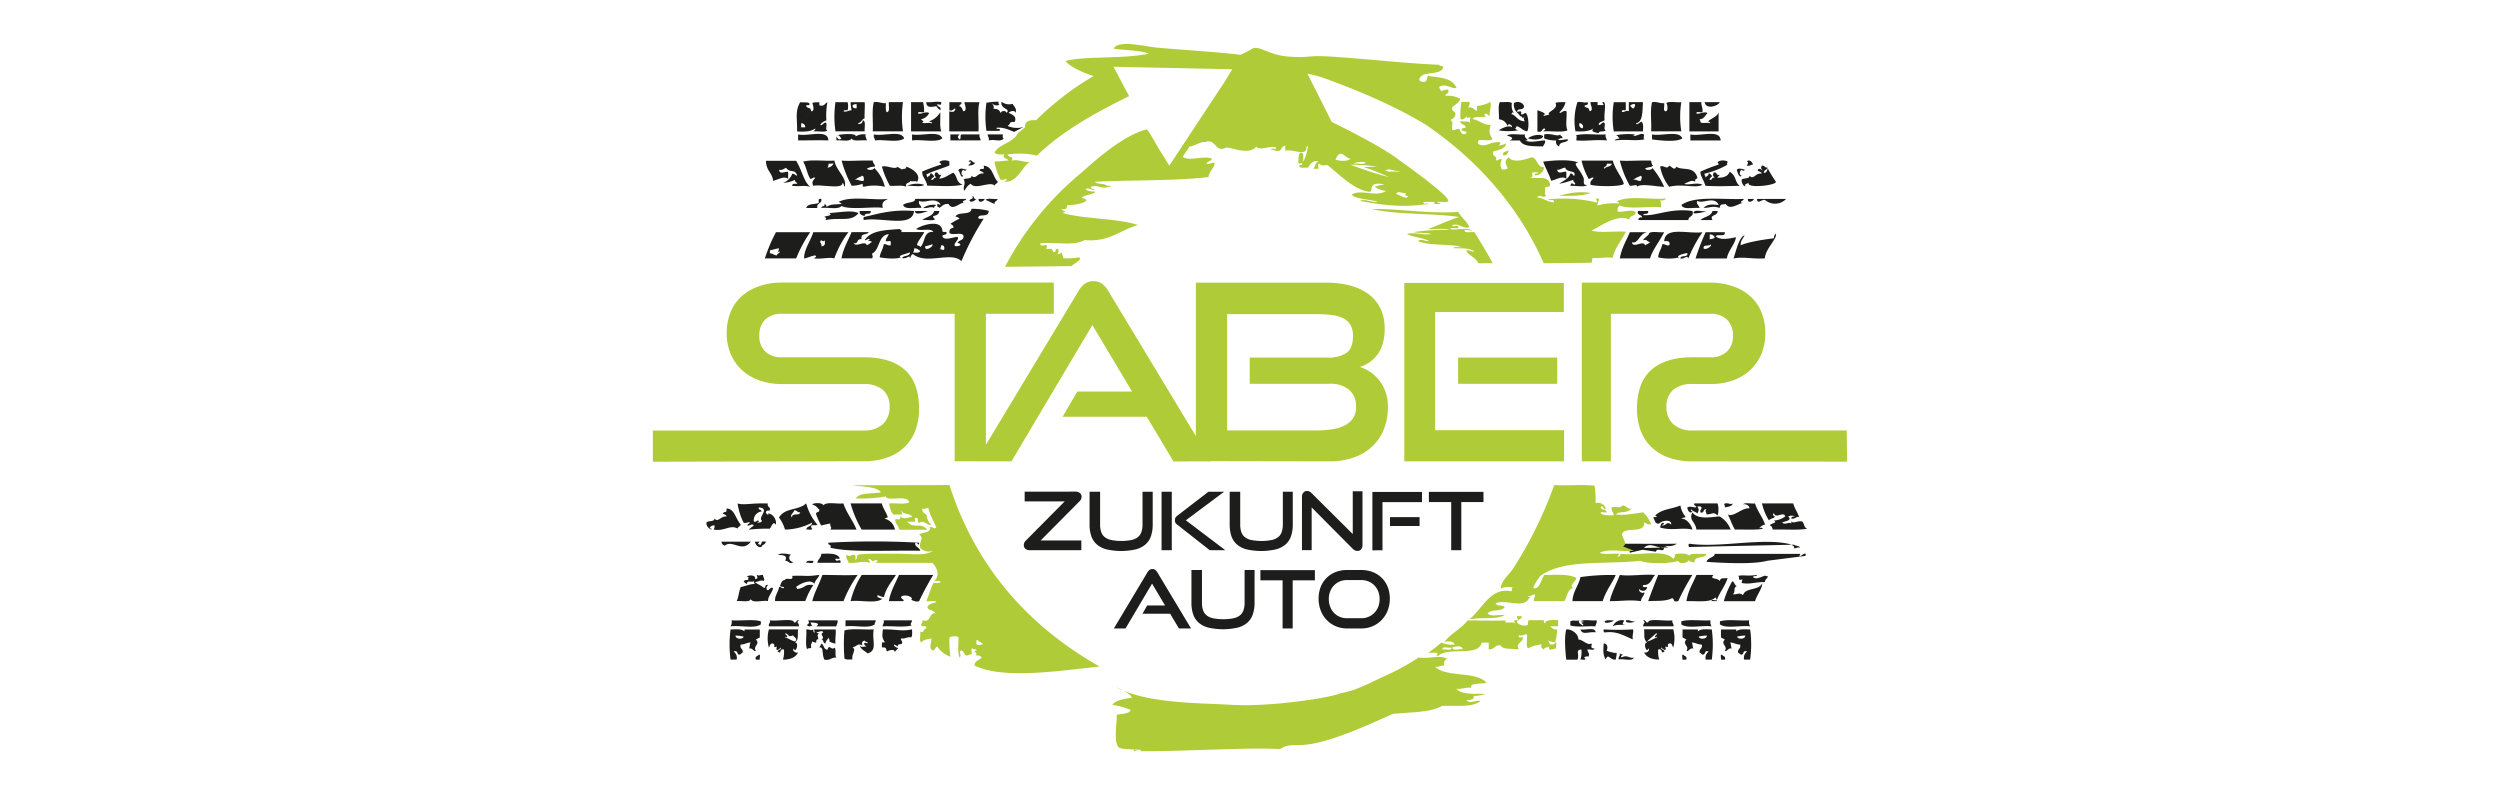 <svg xmlns="http://www.w3.org/2000/svg" width="220" height="70"><g fill="none" fill-rule="nonzero"><path fill="#1D1D1B" d="M72.284 56.637c.244.11.184.526.533.533.168-.514.308.039.564-.132l.056-.048.05.07a.621.621 0 0 1 .039.227v.266c.001.13.015.25.081.319-.458-.046-.546.282-1.058.176-.25-.448-.039-1.182-.441-1.058.046-.13.13-.222.176-.353Zm70.26.864c.075.06.169.09.264.089-.067.169-.264.063-.088.268.448-.29.748.144 1.059 0-.113.388-.928.077-1.33.176-.067-.272.151-.261.088-.533h.007Zm-3.651-1.227c.42.024.8.554 1.153.353l.007.003c.02.036.019.077.012.12l-.018.085c-.023.113-.022.216.27.236-.038.201-.437.039-.62.092.032.317.236.324.088.62-.18-.077-.55.078-.264.177 0 .19-.318.039-.445.088.09-.286.12-.587.088-.885-.578 0-.134.497-.353.885h-.977c-.06-.434-.208-1.961 0-2.66.508-.05 1.1.452 1.059.886Zm9.239 1.33h-.004l.03.042c.092.099.274.104.255.313l-.017.09h-.352c.05-.131-.103-.445.088-.445Zm3.397 0h-.003l.03.042c.091.099.273.104.255.313l-.017.09h-.353c.05-.131-.102-.445.088-.445Zm-81.294-2.22c-.07.475.06.775-.18 1.067l-.085.087c.413.05-.01 1.045-.095.537-.222.112.092.426.353.352-.219.43-.688.621-1.33.621.089-.286.119-.587.088-.885-.282-.088-.275.134-.353.264-.547-.162.201-.218.088-.444l-.02.02c-.097.094-.497.449-.332-.108-.46.18-.05-.152-.353-.265-.275-.042-.247.222-.353.353a2.998 2.998 0 0 1-.053-1.373l.053-.225h2.572Zm-3.455 2.22c.188 0 .036.314.086.444h-.353c-.083-.298.135-.291.238-.402l.029-.042Zm74.342-.981c.353.021.381.353.268.62.043.097.631.184.735.235l.001.001.027-.021c.221-.15.051.408.035.576-.501.116-.643-.617-.886 0-.314-.48-.176-1.09-.18-1.411Zm-75.644-1.086.05.054-.005-.009a.177.177 0 0 1-.017-.116l.026-.07h1.33v.705c-.127.046-.222.13-.353.176.438.399-.282.575 0 .977-.112.19-.289-.296-.62-.18.123-.112.056-.416.176-.532-.353.003-.533.18-.886.18-.109.398.244.353.177.705-.117.032-.138.156-.265.177-.296.028-.095-.434-.532-.265a.66.66 0 0 1 .282.605l-.018.1h-.533a10.022 10.022 0 0 1-.043-2.28l.042-.369.116-.004c.432-.018.857-.042 1.073.146Zm85.044-.146.115.003.044.37a9.877 9.877 0 0 1-.044 2.28h-.533a.66.66 0 0 1 .264-.705c-.433-.17-.236.293-.532.265-.127-.021-.148-.145-.265-.177-.067-.352.286-.307.177-.705-.353 0-.533-.177-.886-.18.041.039.06.098.073.165l.03.205c.013.066.032.125.074.163-.332-.117-.508.37-.621.18.282-.403-.438-.58 0-.978-.13-.046-.226-.13-.353-.176v-.706h1.33c.04.076.034.137.009.187l-.006.007.051-.052c.216-.188.641-.164 1.073-.146Zm3.37 0 .12.003.045.37c.075.759.06 1.524-.044 2.28h-.533a.667.667 0 0 1 .268-.705c-.437-.17-.236.293-.533.265-.127-.021-.148-.145-.264-.177-.067-.352.286-.307.176-.705-.353 0-.532-.177-.889-.18.124.116.057.42.18.533-.331-.117-.508.37-.62.18.278-.403-.438-.58 0-.978-.135-.046-.227-.13-.354-.176v-.706h1.33c.04.076.035.137.01.187l-.007.008.05-.052c.214-.188.636-.165 1.064-.147Zm-6.646-.013a2.998 2.998 0 0 1 0 1.598c-.105-.13-.077-.395-.352-.353-.304.113.105.444-.353.265.165.557-.236.202-.333.108l-.02-.02c-.113.226.635.282.088.444l-.023-.046-.04-.1c-.042-.098-.101-.177-.29-.118-.03.298 0 .599.089.885-.642 0-1.112-.19-1.33-.62.26.073.575-.24.352-.354-.084.508-.508-.486-.088-.532l-.007-.004c-.353-.32-.187-.631-.264-1.153h2.571Zm-72.933.098c.688-.2 1.74-.035 2.575-.091-.18 1.023.367 1.827-.533 2.116-.246-.218-.603-.352-.705-.705l.006.016.045.044c.144.125.2.053.457.035l.106-.003c-.29-.142-.321-.438.088-.265.025-.205-.268-.099-.268-.268-.23.116-.279.183-.177.444-.384-.229-.56.1-.889.177.378.194-.105.589 0 1.058-.25-.01-.575.05-.705-.088-.07-.822-.07-1.648 0-2.47Zm5.948-.091c0 .254.05.578-.088.705-.389-.063-.501.152-.886.089-.039.211.162.194.088.444-.067.141-.434-.021-.353.265-.13-.046-.222-.131-.352-.177 0 .25.25.222.352.353-.088.12-.24.176-.264.353-.018-.328-.455-.226-.706-.088a.331.331 0 0 1-.038-.088l-.022-.089c-.028-.114-.074-.204-.384-.176v-.445h.264c-.253-.407-.247-.543-.193-1.002l.017-.145.239.003c1.167.02 1.436.176 2.326-.002Zm-8.69.01c0 .127 0 .254.089.268.088.015-.035-.112 0-.268h1.863c.084.194-.053.798 0 1.246a2.117 2.117 0 0 1-.533-.18c.039-.184-.06-.233-.088-.353l-.004-.017-.011.06c-.043.117-.2.218-.257.472-.085 0-.124-.05-.151-.112l-.05-.13c-.028-.061-.067-.11-.152-.11.424-.17-.247-.452.177-.622-.138-.278-.533.11-.621-.088a.243.243 0 0 0 .268.177c-.261.144-.099.218-.092.532-.187-.042-.17.127-.176.265a.293.293 0 0 1-.2-.02l-.098-.05a.3.3 0 0 0-.055-.018c-.06.247-.162.211-.088.532-.053.124-.353 0-.353.18-.208-.416-.032-1.213-.088-1.764.353-.02.353.12.62 0Zm74.173.346-.043.024-.761.677.006.008c.353-.074.565-.26.89-.353v-.003c-.018-.102-.092-.05-.092 0-.353-.081.296-.328 0-.353Zm-76.571-.003c-.296.024.353.271 0 .352 0-.04-.052-.084-.079-.039l-.013.04c.325.095.536.282.89.356.151-.15.095-.247.004-.336l-.081-.076a.436.436 0 0 1-.1-.121c-.441.176-.332-.035-.621-.176Zm74.514-.353c.12.144-.074.515 0 .885-.762-.32-1.411-.748-2.396-.62-.142.031-.166-.056-.174-.16l-.005-.105c.857.053 1.717.053 2.575 0Zm-78.956.54c-.053.328.674.38.706.091a4.586 4.586 0 0 0-.706-.091Zm88.844 0a4.692 4.692 0 0 0-.705.091c.035.29.762.237.705-.091Zm-3.38 0a4.586 4.586 0 0 0-.705.091c.032.29.759.237.706-.091Zm-9.782-.276c-.603-.095-1.164.29-1.33-.264.43.099 1.305-.244 1.33.264Zm-34.64-5.489v2.872a2.05 2.05 0 0 0 .096.667c.06.176.167.332.31.451.17.13.368.219.579.258a4.727 4.727 0 0 0 1.781 0c.211-.04.41-.127.58-.258.142-.119.25-.275.31-.451.068-.216.1-.441.095-.667V50.16h.878v2.872c.008.352-.046.703-.159 1.037a1.68 1.68 0 0 1-.486.734c-.25.207-.545.355-.861.43a5.817 5.817 0 0 1-2.547 0 2.117 2.117 0 0 1-.858-.43 1.718 1.718 0 0 1-.49-.734 3.147 3.147 0 0 1-.155-1.037V50.16h.928Zm9.938.01v.9h-1.954v4.234h-.889V51.07h-1.954v-.9h4.797Zm4.075-.01c.35-.002.696.06 1.023.184a2.31 2.31 0 0 1 1.312 1.312c.124.327.187.674.184 1.023.003.356-.06.708-.187 1.04-.12.31-.298.593-.526.833a2.427 2.427 0 0 1-.793.55c-.32.137-.665.206-1.013.202h-1.252a2.434 2.434 0 0 1-.995-.201 2.427 2.427 0 0 1-1.316-1.383 2.871 2.871 0 0 1-.187-1.041 2.78 2.78 0 0 1 .187-1.034 2.286 2.286 0 0 1 1.316-1.305c.317-.122.655-.183.995-.18Zm-18.37-.084a.399.399 0 0 1 .251.077.77.77 0 0 1 .18.212l2.964 4.939h-1.066l-.769-1.295h-2.434l.406-.727h1.577l-1.143-1.926-2.336 3.948H98.02l2.956-4.94a.723.723 0 0 1 .183-.21.42.42 0 0 1 .258-.078Zm49.937 4.6c.68-.205 1.742-.029 2.572-.088a.762.762 0 0 0 .088.532c-.833-.113-2.12.23-2.66-.176Zm-3.398 0c.681-.205 1.747-.029 2.572-.088a.758.758 0 0 0 .092.532c-.836-.113-2.124.23-2.664-.176Zm-81.001 0v.268c-.54.405-1.827.063-2.664.176a.758.758 0 0 0 .092-.532c.826.06 1.891-.117 2.572.088Zm10.114-.088c0 .158-.11.186-.088.352-.512.406-1.764.064-2.575.177v-.53h2.663Zm3.179 0c.053.158-.258.352 0 .444-.681.205-1.743.032-2.572.088 0-.208.152-.26.088-.532h2.484Zm60.247 0c.064.271-.088.324-.088.532-.706-.053-1.644.11-2.219-.088v-.353c.307-.148.395 0 .8-.088l.008-.003c-.187.186.116.335.264.444.297-.028-.377-.307.089-.265 0-.105-.163-.077-.265-.091.296-.205.974-.029 1.411-.088Zm-70.626.18c.272.063.17-.244.444-.18-.285.275 0 .151 0 .532h-2.649c-.064-.271.155-.26.088-.532.625.102 2.089-.212 2.117.18Zm73.032-.18h-.003c.024.144-.085.155-.089.268-.003.113.11.067.177.088-.268.099-.723-.035-1.059.176a.86.86 0 0 1 .974-.532Zm2.142.18c.028-.392 1.492-.078 2.116-.18h.014c-.063.271.152.26.089.532h-2.664c0-.38.286-.257 0-.532.275-.064.173.243.445.18Zm-71.346-.18a.431.431 0 0 1-.009.258l-.051.125a.405.405 0 0 0-.029.15h-1.764c.441-.354-.317-.311-.532-.354.077.075.053.244.176.269-.018.028-.328.169-.44 0l-.011-.004c.052-.29.26 0 .088-.444h2.572Zm68.315 0c-.07.158-.868.352-.8.088.148-.148.521-.07.8-.088Zm1.863.088c-.067.12-.868.225-.797-.088.352-.068.455.137.797.088Zm-24.088-3.63h-1.252c-.22-.002-.439.04-.642.123a1.552 1.552 0 0 0-.836.878 1.785 1.785 0 0 0-.12.67c-.003.231.038.46.12.675a1.538 1.538 0 0 0 1.478 1.012h1.252c.223.003.444-.04.65-.127a1.549 1.549 0 0 0 .85-.885c.081-.216.122-.444.12-.674a1.792 1.792 0 0 0-.12-.667 1.594 1.594 0 0 0-.336-.53 1.531 1.531 0 0 0-.515-.352 1.69 1.69 0 0 0-.649-.123Zm-37.663-.452a26.62 26.62 0 0 0-1.241 2.307c-.283.102-.565-.07-.666-.1l-.028-.003.03-.035c.156-.248-.518-.458-.84-.303h-.003c-.296.184.353.332.088.441h-1.241c.155-.91.575-1.552.885-2.307h3.016Zm-3.28 0c-.388.618-.872 1.143-1.059 1.955a1.969 1.969 0 0 1-.532-.177c-.25.247.55.31.352.353-.571.406-1.887.063-2.751.176a7.662 7.662 0 0 1 .977-2.307h3.013Zm-11.702-.003c0 .211.155.264.088.532-.377-.113-.444.092-.797.092.176.198.511.25.797.53.17-.036.067-.343.353-.265-.13.208-.187.165-.088.444.278.042.2-.275.532-.18-.07.448-.423.646-.444 1.154-.452-.103-1.34.218-1.51-.177-.145.325-.822.124-1.242.177.187-.424.155-.716.353-1.242.44-.06.73-.265 1.242-.265a.427.427 0 0 1-.088-.268c-.187.194-.547-.144-.621.268-.074-.017-.089-.088-.177-.088.014-.088-.035-.088-.091-.088.014-.18.225-.18.444-.18-.205-.13.176-.264-.176-.264.215-.254.885-.113.705.176.328 0 .222-.124.177-.353.282.102.2 0 .532 0Zm81.788.003a19.974 19.974 0 0 0-1.242 2.307c-.553.092-.268-.144-.532-.264-.628.317-1.411.211-2.117.264.328-.91.543-1.46.885-2.307h3.006Zm1.866 0c-.427.416.37.226.53.533.134-.325.26-.194.705-.265-.236.77-.734 1.277-.977 2.04h-.445c0-.191.314-.04.445-.089h.007c.025-.141-.085-.152-.088-.264-.308.363-.965.377-1.65.361l-.375-.009a9.2 9.2 0 0 0-.547 0c.201-1.058.54-1.47.885-2.307h1.51Zm2.05.977c-.381.17-.074.533-.353.706.265.116.512-.198.89.092.229-.706 1.456-.378 1.686-1.059.049.438-.48 1.059-.621 1.595h-2.752a7.464 7.464 0 0 1 .706-1.683v-.003c.158-.24.24.352.444.352Zm-7.197-.977c-.32.332-.374.928-1.058.89-.088.267.198.158.353.176-.046.405-.462.409-.706.18-.048.216.289.415.413.303l.024-.035.029.05c.047.176-.31.464-.296.743-1.098-.137-1.51 0-2.752 0 .2-.86.603-1.527.889-2.307.86.134 2.01-.077 3.104 0Zm-3.983.004.517.006-.099.217c-.302.606-.773 1.215-1.049 2.08h-2.66c.025-.448.16-.786.31-1.107l.18-.384c.087-.194.166-.396.216-.625.856-.124 1.72-.186 2.585-.187Zm-66.195-.004a10.936 10.936 0 0 0-1.242 2.307h-2.751a6.65 6.65 0 0 1 .358-1.01l.278-.635c.091-.213.178-.431.253-.662 1.21 0 2.021.053 3.104 0Zm-3.366-.007c-.098.318-.377.452-.444.8-.3-.479-1.263-.024-1.598.265 0 .075.088.089.088.18.79-.091.568-.448 1.411-.352l.007.003a7.016 7.016 0 0 0-.705 1.411h-2.66c-.018-.55.296-.769.353-1.242.211-.035.19.163.44.089 0-.163-.3-.053-.352-.177l.057-.159c.068-.184.153-.351.384-.373.063-.265.804.151.624-.353 1.175-.064 1.168.092 2.395-.092Zm82.505.007c0 .166-.3.057-.353.18.353.353 1.01-.23 1.154-.088h-.004c.424.028-.159.296-.088.533-.935 0-1.27.222-2.04.088a.642.642 0 0 1 .029-.233l.019-.057c.013-.045-.018-.024-.227.022-.12-.053 0-.353-.176-.353.613-.13.705.046 1.686-.092Zm4.272-1.675-3.387.433c-1.16.321-3.75.201-5.32.092.096-.391.78-.416.706-.705h7.557c-.374.66.61-.452.444.18Zm-89.267-.096c-.293.103-.162.639.18.621-.247.321-.438-.152-.706-.092.293-.557-.335-.48-.62-.529h-.008c.23-.194.907-.08 1.154 0Zm1.954.53c.07.352-.42.112-.62.18 0-.255.352-.163.62-.18Zm2.307-.269c.026.096-.036.105-.116.097l-.123-.017c-.079-.008-.14 0-.113.097.13.26.486-.212.444.268h-2.042c.045-.284.259-.403.33-.66l.022-.137c.674-.022 1.366-.064 1.598.352Zm73.703-1.238a1.358 1.358 0 0 1-1.058.176.657.657 0 0 0 .237.136l.082.019-.7.015.024.006c.063.01.124.016.182.013l.083-.012c0 .511-.596-.088-.706.353l-1.155-.174-1.152.262c.075-.343-.48-.057-.532-.279v-.074a1.14 1.14 0 0 0 .118-.02l.023-.007-.147.004.005-.064c-.01-.099-.089-.127-.184-.14l-.147-.015c-.122-.013-.226-.045-.208-.199 1.764 0 3.74.021 5.235 0ZM96.81 43.274v2.872a2.05 2.05 0 0 0 .095.666c.06.177.167.333.31.452.17.13.368.219.579.258.583.11 1.181.11 1.764 0 .21-.04.409-.128.578-.258.144-.119.251-.275.31-.452.069-.215.101-.44.096-.666v-2.872h.896v2.872c.007.352-.046.702-.155 1.037a1.718 1.718 0 0 1-.49.734c-.25.207-.545.355-.861.43a5.803 5.803 0 0 1-2.544 0 2.117 2.117 0 0 1-.86-.43 1.718 1.718 0 0 1-.491-.734 3.147 3.147 0 0 1-.155-1.037v-2.872h.928Zm12.33 0v2.872a2.05 2.05 0 0 0 .094.666.974.974 0 0 0 .31.452c.17.13.366.219.576.258.59.112 1.195.112 1.785 0 .21-.04.407-.127.575-.258a.974.974 0 0 0 .31-.452c.07-.215.103-.44.1-.666v-2.872h.874v2.872c.007.352-.046.702-.155 1.037a1.68 1.68 0 0 1-.487.734c-.25.207-.545.355-.86.43a5.817 5.817 0 0 1-2.548 0 2.117 2.117 0 0 1-.86-.43 1.71 1.71 0 0 1-.487-.734 3.147 3.147 0 0 1-.156-1.037v-2.872h.928Zm5.89-.067c.066 0 .132.014.191.043a.656.656 0 0 1 .194.14l3.627 3.606v-3.764h.857v4.716a.59.59 0 0 1-.123.395.41.41 0 0 1-.322.142.575.575 0 0 1-.412-.19l-3.616-3.641v3.76h-.854l.001-4.752a.582.582 0 0 1 .122-.31.42.42 0 0 1 .336-.145Zm-34.148 4.55c0 .435-.201-.2-.353.09.028.324.395.313.44.62-2.85-.053-6.106.166-7.894-.265.13-.352-.244-.172-.177-.444a71.75 71.75 0 0 1 7.984 0Zm44.252-4.469v.9h-3.475v4.233l-.889.01v-5.143h4.364Zm-30.462-.024c.127-.001.25.04.353.116a.406.406 0 0 1 .155.353.554.554 0 0 1-.184.384l-3.418 3.443h3.58v.858h-4.557a.575.575 0 0 1-.353-.117.399.399 0 0 1-.152-.353.54.54 0 0 1 .184-.384l3.418-3.443H90.17v-.857Zm35.874.02v.9h-1.951v4.234h-.889v-4.234h-1.965v-.9h4.805Zm-27.429-.01v5.144h-.9v-5.144h.9Zm4.608 0-3.37 2.512 3.475 2.632h-1.372l-2.882-2.265a.43.43 0 0 1-.152-.18.56.56 0 0 1-.032-.194.494.494 0 0 1 .043-.212.61.61 0 0 1 .183-.197l2.724-2.096h1.383Zm50.15 4.66c.145.124.46.074.533.265-.233-.102-.532.17-.532 0 .038-.08-.049-.159-.168-.223l-.075-.037Zm-13.147.228-.056.062 1.466-.032-.073-.015c-.43-.102-.959-.38-1.337-.015Zm-77.33-.492c0 .225-.497.377-.352.44-.325.145-.55-.172-.621-.44h.44c-.169.102-.24.254.089.264.113-.176-.053-.352.444-.264Zm89.948.176c.072.014.184.048.287.094v-.001l-9.037.199.016-.032c.013-.07-.08-.156.038-.26 1.088.156 2.343.096 3.613.008l1.088-.078c1.445-.101 2.853-.17 3.995.07Zm-91.274-.176c-.783 1.012-1.591-.219-2.304.352-.13-.077-.282-.13-.268-.352h2.572Zm-2.134-2.925c.705.046.737.794 1.241 1.411v.004a.205.205 0 0 1-.074.131l-.117.09a.21.21 0 0 0-.077.132c-.67-.374-1.146.268-2.116.088a.512.512 0 0 0 .088-.353c-.244-.092-.635.3-.265.268.064.254-.547-.18-.444-.533.155-.2.68-.028.705-.352.321.395.544-.25 1.059-.177-.025-.183-.237-.176-.353-.268.293-.282.353.046.353-.44Zm7.01-.448c.18.686.513 1.323.973 1.863-.152.152-.233-.014-.533.088-.007.127-.014.25.092.268-.014.194-.377.035-.533.088.082-.374.41-.169.533-.62a5.359 5.359 0 0 1-2.12.608l-.279.012a3.372 3.372 0 0 0-.529-1.065c.53-.889 1.69-.593 2.395-1.242Zm-3.38.01h.003c-.088.354.265.269.177.622-.201-.025-.332.02-.353.176.039.081.077.159.176.18.1.021.05-.092 0-.088.272-.064.801.377.706.973-.179-.235-.276-.092-.374.09l-.06.113a.886.886 0 0 1-.099.15c-.622-.009-1.244.02-1.863.088.14-.127.29-.245.445-.352-.092-.25-.378.024-.533 0-.05-.198.17-.127.177-.265.007-.138-.297.102-.533 0a5.503 5.503 0 0 1-.53-1.686c.65.17 1.13-.053 2.66 0Zm90.234-.01c.127.466.391.794.532 1.242-.211-.201-.324.194-.705.088.02-.155.151-.2.352-.176a.677.677 0 0 0-.62 0c.374.353-.205.388-.533.532.246.256.651-.108.84.104l-.021-.052a.423.423 0 0 1-.022-.14c.25.205.554-.102.977 0 .247.3.1.508.441.621-.666.166-1.968.053-3.016.088-.088-.12-.085-.331-.265-.352 0-.23.706-.184.353-.445l.004-.003c.352-.02.69-.142.973-.353-.084-.494-.857.226-.973-.268-.219 0-.021.296.088.268-.099.197-.437.155-.533.353-.29-.464-.5-.973-.62-1.507h2.748Zm-9.928.18c.057.36.209.697.441.977 0 .163-.3.053-.352.177.391 0 .832.448.973.977-.878-.222-1.739.12-2.822-.177l-.021-.003c.032-.23.152-.557.353-.353-.022.095-.177.06-.177.177.445-.032.378-.406.797-.089.04-.536-.881-.331-1.058-.088-.41.057-.37-.353-.529-.532.047-.037.13-.04.2-.04l.075-.001c.073-.003.085-.021-.099-.136.6-.593 1.51-.564 2.22-.889Zm6.566-.176c.225.705.656 1.178.885 1.862a.829.829 0 0 0-.533.353.247.247 0 0 1 .353 0h-.003c-.396.145-1.676.067-2.47.088-.243-.409-.406-.896-.62-1.33.479.276 1.305-.635 1.862-.532.145-.096-.198-.452-.533-.353.18-.205.738-.032 1.059-.088Zm-81.986.173c.289-.353 1.206-.096 1.764-.177.282.872.829 1.478 1.153 2.307h-2.307c.194-.187-.042-.254 0-.532a7.377 7.377 0 0 0-.797.176 7.436 7.436 0 0 1-.445-.974c-.027-.12.025-.163.09-.192l.101-.04c.064-.03.111-.08.077-.212-.352-.307-.155-.243-.624-.445h.01c.17-.162.925-.155.978.089Zm5.143-.177c.113.476.406.78.533 1.242-.155-.01-.183.11-.353.088.456.084.82.418.948.855l.03.122h-2.932a9.934 9.934 0 0 1-.855-1.906l-.122-.4h2.751Zm71.333.798c.51.684 1.731.384 2.395.352.448.262.792.669.977 1.154h-3.017c-.092-.685-.626-.798-.41-1.378l.055-.128Zm-24.007.412v.783h-2.604v-.783h2.604Zm-58.145-.853-.012.078v.002c.004.091.08.108.15.13l.017.005.103.138-.1.016a.783.783 0 0 0-.6.872c.22.113.353-.26.445 0h-.005l-.185.122.017-.006c.165-.047.434.007.434-.207-.135-.094-.08-.25.003-.418l.098-.192c.126-.255.183-.493-.365-.54Zm3.107.257-.009.053c-.064.194-.422.387-.167.568-.026-.205.113-.24.275-.254l.164-.011c.134-.013.25-.044.267-.18-.224.022-.266-.141-.436-.173l-.094-.003Zm81.26-.61a1.8 1.8 0 0 1 0 1.058c-.385-.353-.392-.113-.974-.088 0-.222-.17-.275 0-.445-.353-.077-.148.388-.533.265-.074-.25.124-.23.088-.441-.016-.07-.086-.085-.168-.087h-.125a.541.541 0 0 1-.06-.005c.152.353.152.272 0 .625-.151-.145-.416-.177-.532-.353-.124.032 0 .155.088.176-.194.275-.458-.123-.44-.352.24-.117.313-.043.705 0 .26-.078-.208-.135-.088-.353h2.039Zm1.347-.004c-.063.214-.278.275-.508.317l-.197.036c0-.106 0-.212-.051-.252l-.038-.017.077-.06c.226-.123.538.13.717-.024Zm-67-25.925a6.18 6.18 0 0 1 1.51.177c.015.329-.205.382-.432.4l-.168.012c-.135.01-.25.03-.289.12-.068.157.037.177.17.175l.175-.006c.037 0 .072.001.1.008a24.055 24.055 0 0 0-1.951 3.725c-.362-.365-.946-.373-1.59-.32l-.656.06c-.739.066-1.485.082-2.016-.361-.18.025-.176.236-.264.353-.012-.151-.055-.155-.139-.118l-.156.073a.698.698 0 0 1-.312.057l-.093-.012.028-.048a.395.395 0 0 1 .196-.113l.241-.068c.128-.043.231-.113.231-.286a.718.718 0 0 1-.102.043l-.485.152c-.245.082-.423.169-.21.25-.459.186-1.39.087-1.866 0 .016-.154.055-.283.1-.404l.147-.354c.047-.12.087-.247.106-.396.278-.046.314.158.62.088v-.268c0-.085-.062-.102-.142-.1l-.193.02a.267.267 0 0 1-.109-.008.759.759 0 0 1 .116-.33l.108-.187a.78.78 0 0 0 .044-.104c-.437.05-.633.34-.786.674l-.163.384c-.11.254-.237.491-.462.628-.056 0-.06.037-.048.09l.034.123c.021.088.026.181-.074.231h-2.66c.162-.903.585-1.545.885-2.307h1.51c-.044.094-.144.132-.252.162l-.131.035c-.171.049-.315.125-.238.424-.216-.014-.292.059-.342.144l-.054.102c-.047.08-.112.142-.31.107.094.17.292.144.499.093l.206-.052c.203-.047.384-.06.45.135.183-.053.285-.187.44-.268.005-.038-.04-.063-.1-.08l-.142-.028-.077-.013c-.04-.007-.05-.015.006-.029l.137-.026c-.037-.13-.109-.117-.19-.078l-.103.052c-.052.025-.104.042-.152.026.416-.634 1.176-.814 2.15-.906l.463-.038.492-.033c.067.169.268.063.092.268h2.039c-.177.384-.466.66-.621 1.058-.01.077.023.11.07.13l.1.032c.05.017.092.04.094.103.158-.118.237-.314.307-.52l.07-.207c.117-.342.271-.648.777-.603-.08-.173-.303-.203-.56-.2l-.395.016c-.22.007-.424 0-.551-.084.451-.325 2.247-.925 2.307.18.016.068.086.083.168.085h.125c.02 0 .04 0 .06.003.095.328-.297.173-.353.353.06.28.403.256.732.19l.403-.087a.54.54 0 0 1 .195-.015c.093.083.05.184-.027.293l-.15.203a.435.435 0 0 0-.088.21c.035.197.47.07.53 0a.24.24 0 0 0-.265-.177c.037-.103.123-.157.216-.205l.138-.071c.11-.065.198-.153.178-.345-.045-.17-.235-.195-.457-.188l-.342.019c-.187.007-.357-.003-.442-.1-.025-.288.105-.426.352-.444.013-.158-.06-.23-.152-.287l-.112-.065c.248-.179.515-.328.797-.445a.381.381 0 0 0-.353-.176c.073-.193.281-.251.516-.281l.36-.039c.273-.035.51-.106.535-.386Zm-10.83 2.06a8.752 8.752 0 0 0-1.242 2.308c-.19-.059-.43-.05-.695-.029l-.414.034c-.213.014-.435.02-.655-.005a.177.177 0 0 1 .059-.079l.088-.05c.025-.019.02-.049-.058-.14a2.493 2.493 0 0 0-.427.11l-.255.089c-.118.04-.22.07-.296.07-.024-.363.117-.748.293-1.136l.274-.582c.06-.129.116-.257.164-.383l.07-.207h3.094Zm73.908 0 .295.017c.294.016.58.024.832 0l.12-.016-.242.363a11.437 11.437 0 0 0-.999 1.944c-.162-.353-.3.095-.705 0 .025-.329.67-.043.62-.445 0-.088-1.192.24-.705.353a4.152 4.152 0 0 1-1.863 0c.018-.487.297-.706.353-1.154.279-.046.314.159.621.088.106-.352-.134-.398-.444-.352.032-.94 1.078-.866 2.117-.799Zm7.711.089c.141.504-.914 1.326-.977 2.219-1.235.06-1.789-.163-2.752 0 .237-.706.487-1.874.977-2.043-.194.395-.352.448-.352.889.705-.314 2.116-.515 2.928-.62 0-.354.158-.3.176-.445Zm-4.501-.085c.084.462-.639.127-.798.353.398.38 1.2.206 1.658.11l.106-.022.01.003c-.015.467-.545 1.031-.746 1.653l-.054.21h-2.748c.188-.589.401-1.17.64-1.74l.245-.567h1.687Zm-5.334-.004c-.396.794-1.041 1.584-1.242 2.308h-2.66c.152-.914.571-1.56.885-2.308h1.51c-.705.142-.772 1.059-1.333.886.099.596 1.02-.23 1.153.268.158-.072.308-.162.445-.268-.452-.155-.155-.254-.621-.177.113-.218.61-.511.533-.62.268-.205.913-.032 1.33-.089Zm-75.146 0c-.414.601-.773 1.239-1.07 1.905l-.172.403H67.31c.203-.638.452-1.26.746-1.86l.228-.448H71.3Zm-2.748 1.419c-.114.017-.21.036-.294.055l-.412.105-.095.02v.264c.268.014.37.176.621.176-.007-.042.022-.082.061-.119l.13-.102c.066-.052.098-.096-.011-.131-.07.092-.082.082-.072.03l.06-.222a.367.367 0 0 0 .012-.076Zm11.889.017a.508.508 0 0 1-.092.353v.003l.244.01c.193.007.37-.008.377-.186-.184-.053-.25-.222-.53-.18Zm2.391-.282a.414.414 0 0 1-.043.117l-.072.142c-.047.097-.078.191-.025.245l.007.003-.023-.035c-.021-.052.004-.126.04-.202l.084-.168.021-.049-.077.3c.244 0 .18.148.353 0 .025-.23-.032-.381-.265-.353Zm67.706-.085c-.113.212-.681-.031-.621.353.17.198.804-.215.62-.353Zm-68.506-.003c-.202.075-.41.134-.621.176-.043.565.84-.053.62-.176Zm-9.49-.36c-.085.25-.236-.127-.353.088-.039.215.162.194.088.445.41 0 .332-.42.265-.533Zm77.897-.53.018.011v.445c.158-.05.367-.046.444-.177a.568.568 0 0 0-.153-.185l-.014-.007c-.065-.044-.126-.046-.219-.066l-.076-.02ZM80.434 18.57c-.07.762-.789.886-1.686.857l-.344-.017-1.076-.08-.356-.017a4.51 4.51 0 0 0-.976.054v-.265l.43-.097.694-.166c.89-.203 1.946-.388 3.314-.27Zm2.222 0c-.021.303-.264.384-.533.444a.24.24 0 0 0 .18.265c-.094.09-.262.107-.45.102l-.438-.024a1.412 1.412 0 0 0-.265.01c.09-.078.2-.137.315-.191l.231-.107c.23-.11.439-.238.512-.5h.448Zm68.492 0c.011.187-.109.271-.237.337l-.125.062c-.14.074-.232.161-.082.398h-1.059c.307-.314.928-.31 1.059-.797h.444Zm-75.93.078.194.046.143.054-.105.117c-.35.345-.737.395-1.227.402l-.526.003a6.145 6.145 0 0 0-1.067.097c.102-.127.099-.215-.088-.265.015-.028.056-.048.109-.064l.118-.03.127-.026c.162-.037.28-.087.09-.232.174-.012.35-.029.526-.047l.525-.053c.432-.04.843-.063 1.18-.002Zm73.715-.078c.158.543-.353.405-.353.797h-4.35c-.179-.036.117-.34.241-.216l.023.033.002-.076c-.033-.265-.47-.128-.354-.538h.889c.053.176-.04.216-.156.236l-.118.017c-.078.013-.147.035-.17.1 1.015.144 2.42-.646 4.346-.353Zm-72.31 0c.036.17-.058.212-.177.228l-.147.016c-.122.014-.226.046-.208.2l-.135-.043c-.177-.06-.334-.139-.306-.401h.974Zm5.048-.001-.01.002a.56.56 0 0 0-.025.008l-.295.1c-.352.111-.844.224-.812-.11h1.142Zm68.503 0c0 .04-.998.297-1.153.177.06-.38.804-.081 1.153-.176Zm3.026-1.056.258-.009-.006.03c-.062.14-.51.28-.081.323-.484.088-1.136.674-1.51.088-.286.089-.462-.063-.533.353-.607-.2-.758-.021-1.411 0 .406-.437 1.027-.264 1.33-.264-.227-.457-.628-.427-1.022-.36l-.234.043c-.23.039-.446.059-.607-.036-.2.215.138.384.177.62-.55-.066-1.436.198-1.595-.264 1.121-.798 3.355-.484 5.234-.524Zm-77.155-.026 1.12.045c.359.01.694.008.98-.028l-.071.037-.123.069c-.202.117-.376.26-.262.692-.2-.051-.529-.053-.913-.041l-.993.039c-.683.021-1.36.01-1.731-.175-.156.19-.494.203-.86.187l-.473-.024a2.46 2.46 0 0 0-.431.014c-.01-.078.027-.111.076-.132l.105-.033c.07-.023.123-.061.084-.188a.247.247 0 0 1 .18.264c.216-.156.388-.198.637-.219l.523-.032c.053-.003.11-.008.17-.013a.656.656 0 0 0-.269-.18c.55-.299 1.396-.313 2.251-.282Zm4.484.014 4.522.003a.242.242 0 0 1-.095.09l-.173.093c-.084.05-.109.098.092.17-.11-.026-.235.016-.366.08l-.266.142c-.28.147-.563.247-.779-.134-.299 0-.403.055-.54.16l-.158.12c-.03.023-.065.048-.103.073-.021-.095-.176-.06-.176-.176-.036-.19.024-.193.095-.163l.073.035c.06.028.107.042.096-.049-.273-.324-.607-.329-.939-.283l-.369.058c-.2.028-.39.036-.554-.043-.046.165-.014.253.035.323l.078.1c.038.051.069.109.067.198a2.219 2.219 0 0 0-.321-.01l-.435.021c-.39.018-.747.002-.842-.275a.837.837 0 0 1 .35-.162l.406-.093c.186-.05.322-.12.302-.278Zm1.863.536-.03.033-.074.054c-.05.035-.09.079-.076.178a.547.547 0 0 0-.394-.055l-.201.041c-.108.02-.23.034-.38.014.335-.237.75-.333 1.155-.265Zm-10.115-.53c.027.164-.025.252-.097.32l-.173.14c-.07.07-.117.161-.082.335h-.974c.07-.253.351-.313.613-.347l.213-.027a.564.564 0 0 0 .232-.067c.045-.006.048-.048.044-.102l-.01-.086c-.007-.103.012-.203.234-.165Zm14.87-.017.407.025c.088.003.17.002.242-.01-.028.208-.307.165-.268.444-.286-.099-.512-.258-.797-.353.087-.094.241-.11.416-.106Zm70.034.014a1.348 1.348 0 0 1-1.863.089c-.332-.057-.663.44-.706-.089h2.569Zm-2.837 0c-.056.22-.568.434-.532 0h.532Zm-67.694 0c-.053.22-.568.434-.533 0h.533Zm-1.07-.264c.062.012.089.055.11.104l.04.098c.032.06.082.102.207.062-.145.134-.427.353-.62.177 0-.069.033-.105.078-.13l.096-.046c.08-.038.146-.09.09-.265Zm.983-2.664c.456.044.65.349.811.684l.106.225c.089.187.183.368.323.503-.028.18-.24.172-.268.352-.15-.165-.428-.148-.738-.093l-.476.092c-.371.066-.722.084-.903-.175a1.39 1.39 0 0 0-.532.62c-.23-.225.162-.68-.089-.976.058-.06.156-.08.26-.093l.158-.019c.155-.022.288-.065.288-.241.165.194.285.143.423.045l.124-.09c.13-.094.288-.18.511-.135-.014-.103-.089-.146-.172-.18l-.126-.052a.334.334 0 0 1-.054-.033c.033-.137.113-.147.191-.142l.09.005c.069 0 .115-.032.09-.205l-.017-.092Zm-10.077-.452.325.008c-.022.261.2.275.18.533a1.358 1.358 0 0 0-.706.18c.183.215.74.063.62-.092.475.459.808 1.044.96 1.686a4.054 4.054 0 0 0-1.862 0c-.089-.014-.089-.162-.089-.265-.235.082-.48.136-.728.161l-.239.014-.182-.353a10.329 10.329 0 0 1-.591-1.48l-.112-.384c.243.022.521.025.821.021l.947-.023c.109-.003.218-.005.328-.006h.328Zm2.536.54c.057.152.269.149.353.269.02-.043.066-.058.12-.066l.11-.014c.091-.014.164-.046.123-.188.596.172 1.362.726.977 1.333-.17-.12-.511.028-.62-.092h-.004c.026.073-.014.107-.074.136l-.103.045c-.107.05-.215.128-.176.352-.176-.102-.453-.105-.741-.094l-.346.013a2.781 2.781 0 0 1-.324-.007 7.19 7.19 0 0 1-.706-1.686c.413-.163 1.098.31 1.411 0Zm65.944-.54.326.008c.05.159.046.37.18.444-.155.166-.53.117-.706.269.187.215.745.063.621-.092a6.981 6.981 0 0 1 1.059 1.686c-.544 0-2.114-.328-2.396 0 0-.272-.222-.088-.62-.088a8.505 8.505 0 0 1-.886-2.22c.565.053 1.327 0 2.094-.007h.328Zm-71.535.008c.044.293.19.566.356.827l.298.46c.187.3.327.59.272.883l-.04.137a.13.13 0 0 1-.047-.079l-.015-.097a.308.308 0 0 0-.115-.18c.021.268-.32.326-.774.317l-.285-.012-.895-.062a2.802 2.802 0 0 0-.618.021c-.123-.23-.069-.383.032-.525l.145-.18c-.108-.032-.165-.014-.213.015l-.093.058a.225.225 0 0 1-.139.015 2.455 2.455 0 0 1-.221-.48l-.18-.532a2.778 2.778 0 0 0-.22-.494c.741-.208 1.863-.032 2.752-.092Zm73.46.444c.204.057.468.505.62.089.568.391 1.549-.117 1.863.977-.04.137-.279.074-.177.353-.353-.187-.578.02-.977.176.353.18 1.034-.173 1.598.088-.624.353-1.714-.123-2.928.177a4.149 4.149 0 0 1-.797-1.764c.3-.201.56.3.797-.089v-.007Zm-76.826-.423c.154.265.27.505.366.727l.253.61c.13.31.26.579.48.825l.117.12-.157-.038a2.277 2.277 0 0 0-.487-.031l-.334.012a3.772 3.772 0 0 1-.597-.027c0-.151.134-.182.297-.182l.144.005c0-.066-.034-.098-.073-.125l-.076-.057c-.033-.033-.052-.08-.028-.17-.33.162-.69.254-1.058.268.375-.131.67-.426.8-.801.22 0 .272.141.442.18-.087-.29-.214-.365-.358-.397l-.227-.037a.572.572 0 0 1-.39-.272l-.068.032-.13.072a.583.583 0 0 1-.422.076c.028.258.198.264.388.23l.216-.043a.58.58 0 0 1 .193-.01v.62c-.216-.158-.449-.12-.712-.032l-.357.128c-.084.03-.17.057-.26.08-.008-.271-.116-.47-.24-.674l-.152-.252a1.628 1.628 0 0 1-.23-.837h2.66Zm68.845.162c-.642 0 .145.565.441 1.33.096.244-.12.647.262.631l.08-.009-.075.05c-.297.156-.825.03-1.427.034.091-.293.155-.258.352-.088.22-.208-.134-.166-.088-.445a7.091 7.091 0 0 1-1.242.353c.353-.268.822-.42.974-.889.243-.064.18.176.353.18.197-.53-.66-.222-.797-.706-.283 0-.392.201-.706.18.05.452.536.13.8.177v.62c-.37-.271-.79.036-1.33.177-.193-.603-.497-1.1-.705-1.683.822-.113 2.427-.236 3.108.088Zm16.122.261c.258-.02.272.202.533.177-.067.2-.353.194-.353.444h.01c.28.043.251-.222.354-.352.215.396.45.781.705 1.153.032.325-2.642.614-2.395.088-.081.05-.508.184-.268.265-.113.166-.392-.25-.353-.533.155-.197.68-.025.705-.353.353.417.501-.292 1.059-.18-.025-.18-.24-.176-.353-.264.064-.282.268-.136.405-.03l.038.028-.044-.066c-.097-.135-.13-.133-.043-.377Zm-3.002-.352c0 .151-.152.229 0 .264a7.617 7.617 0 0 1-2.043.797c0 .16.11.187.089.353.067-.14.282-.134.268-.353.24-.063.176.177.353.18h.007c-.089.117-.24.173-.265.353.272.067.17-.243.445-.176-.131-.208-.187-.166-.089-.445.353-.113.18.293.53.177-.029.116-.156.14-.177.268.53 0 .935-.13 1.058-.533.643.402.427.9.886 1.242-1.016.025-1.916.063-3.016 0-.117-.441-.47-.928-.441-1.242.517-.24 1.05-.448 1.594-.62 0-.103-.017-.16-.088-.177.088-.233.706-.24.89-.088Zm-70.704 2.039c-.107.114-.38.128-.68.118l-.588-.032a2.227 2.227 0 0 0-.242.002 2.17 2.17 0 0 1 1.51-.088Zm60.597-2.131c.187.758.85 1.517.974 2.042-.106.25-2.265.262-2.928.089-.085-.388.183-.41.268-.621-.25-.074-.23.123-.445.088a6.67 6.67 0 0 1-.53-1.266l-.09-.332h2.751Zm-58.378.081v.353l-.41.157-.834.295a6.734 6.734 0 0 0-.798.345c.06.076.093.17.091.268.067-.14.279-.134.265-.353.243-.063.18.177.353.18l.003.007a.21.21 0 0 1-.076.132l-.118.09a.205.205 0 0 0-.074.131c.102.025.151-.003.187-.044l.068-.088c.036-.041.086-.07.19-.044l-.112-.159c-.04-.063-.038-.112.023-.286.353-.113.18.293.533.177-.05.134-.134.225-.18.352.266-.03.473-.118.665-.22l.282-.162c.094-.053.19-.105.295-.15.139.144.206.28.258.407l.07.184c.073.177.17.333.473.467-.522.12-1.137.132-1.739.12l-1.047-.029a13.13 13.13 0 0 0-.319-.003 1.505 1.505 0 0 0-.178-.49l-.153-.288a.954.954 0 0 1-.113-.463c.55-.238 1.113-.445 1.686-.621-.042-.078-.081-.16-.18-.177.088-.233.706-.24.89-.088Zm-7.708 1.252c-.027.055-.08.082-.146.098l-.054.009-.422.24c.294-.033.411.112.661.11l.137-.016c.014-.218.018-.44-.176-.44Zm68.483 0-.033.047a.253.253 0 0 1-.11.051l-.045.008-.432.245c.28-.052.358.098.581.102l.126-.012c.022-.184.158-.345-.018-.42l-.069-.021Zm-59.529-.603.26.07c-.017.114-.264.117-.264 0-.177.064-.282.505 0 .533-.125.15-.2.062-.26-.075l-.1-.248c-.026-.056-.053-.101-.085-.121.033-.207.251-.202.45-.16Zm68.749.07h.004c-.022.114-.265.117-.265 0-.18.064-.282.505 0 .533-.226.244-.392-.317-.445-.532.173-.177.508-.057.706 0Zm-11.709-.532h-.44c.102.261-.428.328-.18.445.126-.23.578-.135.62-.445Zm-68.633-.006-.022.006h-.266l-.005-.003v.003h-.007l.007.006.004.084a.497.497 0 0 1-.045.179l-.047.08a.628.628 0 0 0 .533-.352.397.397 0 0 0-.152-.003Zm81.055.094a.405.405 0 0 0-.15.029l-.125.051a.431.431 0 0 1-.258.008c.028-.052.222-.352 0-.352.176-.258.533.053.533.264Zm-68.75-.333.134.111c.063.046.133.076.215.046l-.105.101c-.105.096-.178.122-.516.163 0-.176.24-.112.177-.352h-.177c.103-.163.186-.136.272-.069Zm48.701-2.327c-.072.155.03.278.118.367l.069.067c.066.069.066.102-.187.096.487.25 1.22 0 1.764 0 .042.282-.127.352-.18.532-.818-.035-1.764.046-2.039-.532h-.885c.462-.226.053-.325-.269-.441h.011c.353-.209 1.094-.032 1.598-.089Zm3.098 0c0 .173.243.113.176.353-.25-.074-.23.127-.445.088.318.145.544-.024.978 0-.113.353-.808.138-.798.621a.427.427 0 0 1-.268-.532 2.734 2.734 0 0 1-1.058-.177l.003-.353c.657-.137 1.168.247 1.412 0Zm10.742.353c-.515.353-2 .177-2.664.088v-.44c.833.172 2.4-.389 2.664.352Zm-68.478 0c-.239.19-.639.217-1.08.203l-.385-.019-.388-.022a4.109 4.109 0 0 0-.719.015.397.397 0 0 0-.03-.15l-.052-.124a.41.41 0 0 1-.006-.256c.195.044.434.044.688.03l.78-.063c.563-.037 1.062-.01 1.192.386Zm3.358 0c-.252.19-.666.216-1.122.202l-.398-.02-.4-.022a4.296 4.296 0 0 0-.743.017v-.53c.197.042.437.041.69.027l.31-.023.467-.036c.56-.034 1.058-.003 1.196.385Zm58.382-.353c-.067.268.088.321.088.53-1.059-.089-1.764.077-2.664 0-.046-.127.106-.46-.088-.441.706-.209 1.803-.032 2.664-.089Zm-66.012.177c.266-.158.578-.22.885-.177a.415.415 0 0 0 .01.256l.053.124c.016.043.029.09.029.15a2.924 2.924 0 0 0-.292-.012l-.408.012c-.296.01-.533-.002-.634-.177-.089.18-.34.2-.621.19l-.369-.02a1.941 1.941 0 0 0-.34.007v-.364l.052.092c.085.142.208.275.393.085a.28.28 0 0 1-.083-.075l-.066-.092c-.046-.059-.1-.109-.206-.108l-.09.02c.086-.03.263-.063.472-.086l.262-.023c.494-.032 1.026 0 .953.198Zm12.954-.177-.007.191c.002.083.02.152.095.162-.141.16-.312.185-.509.175l-.249-.02a1.78 1.78 0 0 0-.572.022.415.415 0 0 0-.01-.256l-.053-.125a.396.396 0 0 1-.029-.149h1.334Zm-3.817 0c-.173.205-.173.237 0 .441.068-.008.089-.064.096-.135l.007-.148c.004-.074.018-.138.076-.158h1.595a.417.417 0 0 0 .01.256l.051.124c.016.043.028.09.027.15h-2.66v-.53h.798Zm-11.533.53a27.187 27.187 0 0 0-.989-.014l-1.29.012-.384.002v-.53c.164.04.362.046.576.037l.263-.017.672-.058c.613-.04 1.137.01 1.152.568Zm78.518 0h-2.663v-.53c.853.208 2.631-.504 2.663.53Zm-6.755-.53c.049.127-.103.455.088.441-1.147.163-1.344-.042-2.66.089.074-.131.286-.127.444-.177-.138-.075-.145-.276-.355-.275l-.057.006.328-.055a5.997 5.997 0 0 1 1.414-.029s-.102.13-.176.089c.286.158.663-.258.974-.089Zm-8.862.166c-.106.353-.999.325-1.33.177.254-.25 1.111-.434 1.33-.177Zm3.905-3.012c.141.352-.23.183-.268.352.148.233.374.028.444.445.413-.032.05-.572.089-.797h.62v.264h.445c.279.028-.226-.254.088-.264.261.088 0 1.09.088 1.594-.165.13-.458.13-.529.353.12.25.353-.353.53-.088.052.183-.11.582.091.62-.106.191-.603 0-.62.265-.354-.092-.745-.134-.445-.44-.353.267-.928.313-1.598.264a5.256 5.256 0 0 1 .18-2.572v.004c.426-.057.624.116.885 0Zm-51.566-.029c.275.218.64.285.974.18.021.05.049.094.079.137l.092.124c.09.126.16.27.097.536-.088-.26-.476-.165-.62 0l.225.11c.267.137.473.297.307.688-.317 0-.363.025-.396.09l-.032.066a.573.573 0 0 1-.193.196c.444.2.946.232 1.411.089l-.837.436-.379-.154c-.413-.16-.743-.252-1.172-.205-.013.079.037.093.1.096h.096c.077.004.134.028.072.172h-1.154a8.371 8.371 0 0 1 0-2.469 5.49 5.49 0 0 1 1.059-.092c0 .127 0 .254.091.268a.586.586 0 0 1-.705-.176l.034.055.077.1c.063.086.113.186.069.378.342 0 .454.088.524.187l.082.128c.02.027.042.052.073.073l.03.013-.018-.01c-.169-.139.337-.347.459-.039.162-.16.09-.242-.04-.33l-.186-.122c-.148-.107-.28-.255-.219-.525Zm49.63.036a1.764 1.764 0 0 1-.537.889c.088.197.303-.22.62-.089.057.533-.116 1.299.09 1.687-.534.204-1.45.028-2.118.088.067-.166.265-.06.092-.265-.268.028-.17.424-.624.265V9.698c.222.088.924.292.532.444 0 .17.3-.106.533 0-.388-.3.815-.483.533-1.058l-.01-.007c.056-.092.497-.092.888-.088Zm-67.353.007c.05.004.1.006.145.008l.347.007c.129.004.226.018.305.073.062.143.006.166-.07.17h-.096c-.062.003-.111.017-.099.094.055.082.11.117.163.137l.1.03c.079.025.143.068.178.278l-.622.743.626-.743c.272 0 .2-.383.138-.585l-.016-.05-.026-.066c.046-.07.172-.087.38-.091l.236-.002v.265c.25.077.366.017.459-.067l.135-.131a.374.374 0 0 1 .112-.067 6.55 6.55 0 0 0-.088 1.595c-.206.069-.39.19-.533.352.044.097.104.076.17.023l.105-.092c.089-.079.18-.14.258-.019.012.041.013.092.01.148l-.023.259c-.003.109.013.197.101.214-.107.091-.288.107-.49.103l-.468-.025a1.627 1.627 0 0 0-.284.01.166.166 0 0 1 .03-.033l.071-.053c.049-.036.09-.08.076-.178-.353.264-.925.314-1.598.264.002-.154 0-.3-.004-.436l-.029-.736c-.013-.5.021-.91.3-1.4Zm74.164-.007c-.049.892-.007 1.739-.617 1.866.064.264.512-.304.533-.088.092.09.104.27.1.46l-.01.228-.002.109h-2.572a8.166 8.166 0 0 1-.05-2.206l.05-.366h1.058v.706c-.137.007-.335-.043-.352.088.076.197.292-.06.538-.024l.083.024v-.797h1.241Zm-63.348 0c.071.289.101.587.088.885a.352.352 0 0 1-.129.01l-.153-.015c-.129-.013-.245-.015-.25.093.046.063.16.05.298.019l.216-.053c.185-.044.37-.07.463.034a1.023 1.023 0 0 1-.706.533c0 .025.028.05.064.074l.073.05c.07.048.11.096-.049.144.054.063.152.075.263.072l.232-.018a.858.858 0 0 1 .216.004l.09.03c.115-.02.096-.05.038-.08l-.167-.068a.131.131 0 0 1-.047-.028c.408-.144.752-.426.973-.797l.006.217-.011.677c-.002.298.014.578.097.792h-2.663V8.989h1.058Zm3.372.003c.064.24-.176.176-.18.353.142.026.204.13.256.244l.062.136c.01.023.023.044.035.064.216 0 .22-.207.182-.415l-.036-.153-.05-.187a.45.45 0 0 1-.007-.042h1.33c-.088.306-.105.683-.101 1.082l.022.909c.003.2.002.396-.01.58h-2.571V9.8c.324.095.458.035.532-.176l.01-.015c-.077-.211-.218.244-.532.089v-.706h1.058Zm-11.08-.003 1.065.007c.063.23.063.474 0 .705l-.191-.003c-.083 0-.152.017-.162.091.088.049.185.04.286.013l.208-.064a.756.756 0 0 1 .212-.037 4.43 4.43 0 0 1-.088-.705h1.241c.01.12.01.268.008.422l-.023.728c-.002.12.002.214.015.26-.268.092-.303.41-.62.445.091.113.444.085.444-.268.187.037.198.252.185.49l-.013.205c-.006.102-.009.2.004.282h-2.571a8.727 8.727 0 0 1 0-2.571Zm76.2 0c-.032.352.159.49.088.885-.155.053-.522-.106-.533.088.127.173.773-.23.978 0-.22.198-.3.533-.706.533a.41.41 0 0 1 .092.268c.226.134.585-.018.885.088 0-.047-.13-.15-.208-.16h-.011l.006-.01c.187-.214.728-.396.885-.7l.037-.106v1.685h-2.571V8.99h1.058Zm-72.828 0a1.24 1.24 0 0 1 .473.016l.27.057c.094.016.196.025.316.015.002.035.003.07.003.108l-.007.34c.002.147.02.277.095.349.18-.027.193-.22.183-.436l-.015-.28a.965.965 0 0 1 .009-.17h1.241a8.974 8.974 0 0 0 0 2.572h-2.66a8.73 8.73 0 0 0 .009-.583l-.013-.604c-.01-.503-.008-.992.096-1.384Zm68.492 0c.448-.071.639.123 1.059.088.056.208-.11.638.088.705.307.096.211-.663.092-.705.271-.205.913-.032 1.33-.088a8.166 8.166 0 0 0 0 2.571h-2.657c.053-.832-.11-1.884.088-2.571Zm-11.271.44c-.205.318-.452.068-.62.353 0 .173.493-.218.352.268.25.07.23-.127.444-.091.25.296.28 1.41.089 1.598-.381-.06-.544-.353-.886-.445-.099.025-.063.177-.18.18a.65.65 0 0 0 .268.177 4.83 4.83 0 0 1-1.686 0c.3-.223.938-.48 1.154-.269.07-.208-.427-.423-.353-.088-.18-.282-.258-.532-.797-.62.042-.487-.1-1.161.088-1.507.078.007.164.007.252.004l.266-.01c.22-.007.424 0 .54.094-.053.263-.014.535.109.77l.066.114-.056-.044c-.127-.088-.06.078-.207.137.434 0 .54.635 1.242.621-.166-.134-.088-.324-.03-.42l.016-.025a2.86 2.86 0 0 1-.166.177c-.088-.056-.092-.204-.265-.176 0-.201-.617-.41-.533-1.154l.004.004c.31-.247.91-.028.889.353Zm4.879 1.415a.317.317 0 0 0 .264.445c.135-.134 0-.459-.264-.445Zm-68.489.007v.353h.353a.328.328 0 0 0-.353-.353Zm12.082-1.895.114.01.133.025-.002.077c-.014.153-.075.164-.174.141l-.176-.044c-.013.109.036.157.096.194l.094.051c.076.045.133.11.075.288a1.355 1.355 0 0 1-.353-.353l-.175.03-.167.022c-.295.029-.524-.022-.547-.405.2.007.36.002.498-.007l.364-.028c.074-.004.146-.005.22-.001Zm60.848.385c.173.004.11.244.353.18l.02-.053.05-.097a.279.279 0 0 0 .027-.12l-.009-.083.004-.003a.437.437 0 0 0-.445.176Zm-68.05-.173a.512.512 0 0 0-.353.089c-.029.232.12.292.352.268Zm75.956-.18c-.113.325-1.22.706-1.33 0h1.33Z"/><path fill="#AFCB37" d="m75.004 42.706 8.548-.02c2.336 7.301 7.056 12.484 13.212 15.969l-.977.107-1.442.164-.763.082-.78.076-.79.065c-2.377.177-4.779.157-6.251-.582 0-.24.13-.353.278-.447l.151-.092a.687.687 0 0 0 .195-.167c-.085-.155-.279-.197-.533-.18.114-.113.065-.194.007-.257l-.055-.056c-.047-.052-.053-.09.136-.128 0-.062-.042-.085-.097-.097l-.12-.015c-.06-.008-.115-.021-.135-.068-.108 0-.108.117-.095.247l.015.156a.373.373 0 0 1-.008.13.309.309 0 0 0-.203.022l-.097.049a.275.275 0 0 1-.053.017c-.177.018-.245-.076-.3-.183l-.068-.128a.26.26 0 0 0-.161-.13c-.147.015-.157.09-.138.188l.03.125c.026.109.038.224-.072.308-.12-.372-.121-.726-.108-1.09l.017-.444c.002-.076.003-.152.002-.23-.098-.18-.684-.102-.797 0-.02.564.01 1.128.088 1.687a2.117 2.117 0 0 1-1.153-.89c-.177.06-.205.272-.353.353-.262-.076-.274-.273-.241-.506l.046-.273a1.34 1.34 0 0 0 .019-.279l-.27.047c-.253.047-.462.105-.616.306-.09-.068-.108-.209-.104-.371l.023-.38c.003-.082.002-.16-.01-.226.176.098.234.046.286-.038l.053-.09a.286.286 0 0 1 .193-.14c.042-.16-.053-.183-.166-.187l-.115-.002c-.075-.004-.14-.017-.16-.076-.06-.176.162-.194.088-.444.392.114.53-.025.634-.2l.112-.202c.08-.13.185-.233.408-.22-.117-.3-.617-.211-.706-.532.08-.195.262-.287.472-.353l.326-.088c-.055-.09-.183-.108-.332-.104l-.35.023a.873.873 0 0 1-.207-.01c.222-.516.377-1.101.62-1.595l.207.003c.172.003.334-.006.414-.091 0-.198-.374-.04-.529-.092.49-.494.258-1.15-.18-1.595h-4.98c.02-.098.175-.06.175-.18-.157-.08-.235-.06-.296-.03l-.068.036c-.068.029-.146.02-.341-.182-.265.06.085.19 0 .353-.268-.096-.525-.094-.79-.068l-.407.048c-.21.024-.428.041-.666.02-.028-.268-.275-.318-.176-.706.217.118.279.118.333.089l.057-.036a.415.415 0 0 1 .23-.053c.227 0 .209.328.089.441.17-.06.202-.133.213-.217l.012-.107a.347.347 0 0 1 .04-.117c.337-.063.824-.09 1.368-.098l.56-.004 1.709.01c.148 0 .298.004.448.01l.67.028c.736.027 1.423.015 1.898-.302-.403.155-.859.05-1.154-.265a1.18 1.18 0 0 1 .041-.514l.066-.22c.038-.154.024-.276-.195-.42.08-.07.191-.109.31-.14l.27-.067c.235-.065.43-.168.397-.498.105.01.164.042.208.073l.077.055c.05.029.109.033.248-.036a3.072 3.072 0 0 0-.13-.311l-.273-.576a4.026 4.026 0 0 1-.303-.877.762.762 0 0 1-.532.088c-.033.236.117.366.233.445l.096.065c.01.008.02.016.024.023a.35.35 0 0 1 .037.1l.05.217c.045.167.13.37.357.568-.105.048-.206.013-.311-.044l-.163-.094c-.167-.096-.353-.175-.584-.038-.314-.078.056-.328-.265-.444-.143.043-.158.08-.14.14l.03.089c.01.034.02.075.022.123h-.706c.242.283.467.335.693.342l.34.002c.23.01.469.068.731.362h-2.47a.772.772 0 0 0-.13-.338l-.121-.19a.69.69 0 0 1-.1-.361c.034-.038.09-.041.152-.037l.14.014c.121.004.214-.036.148-.33.128.288.476.252.791.169l.183-.054.084-.027c-.292-.352-.705-.102-.973-.532 0 .158.106.187.088.352h-.8a2.438 2.438 0 0 1-.354-.977c.127-.01.264-.012.405-.009l.639.02c.277.003.534-.014.72-.099-.036-.329-.449-.37-.893-.36l-.582.022c-.316.006-.559-.022-.567-.195-.878.153-1.77.212-2.66.177.2-.29.595-.382 1.04-.426l.34-.027.344-.022c.171-.013.339-.03.495-.058-.175-.292-.72-.417-1.293-.49l-.381-.043-.539-.05-.303-.038Zm11.508 13.97-.572-.395c.008.004.01.015.01.03l-.03.176c-.026.183.012.39.592.189Zm47.413-2.452a.294.294 0 0 1-.137.226l-.149.096c-.073.049-.136.108-.155.21a.878.878 0 0 0 .886.265c.066-.009.086-.066.093-.137l.007-.15a.248.248 0 0 1 .032-.124l.044-.033h1.33c-.048.134-.016.187.034.224l.097.059.013.013c-.133-.264.357-.33.874-.31l.22.014v.533h-.705l.155.142c.105.091.23.161.466.126a4.71 4.71 0 0 1-.106.867l-.07.28.053.016c.042.028.05.089.048.16l-.022.228a.583.583 0 0 0 0 .07l.009.058-.085.016-.156.047a.776.776 0 0 1-.266.04l-.114-.011v-.261a.224.224 0 0 1-.102.057l-.194.045c-.083.024-.149.064-.149.166-.176-.067-.36-.268-.176-.445-.435.022-.86.142-1.242.353-.09-.105-.107-.285-.102-.487l.024-.469a1.65 1.65 0 0 0-.01-.286.601.601 0 0 0-.205.022l-.171.056a.629.629 0 0 1-.33.01c-.058.171.038.189.155.185l.153-.008c.016 0 .031.001.045.003 0 .16-.078.269-.17.363l-.164.163c-.117.127-.183.27-.019.533a3.471 3.471 0 0 0-.32-.03l-.446-.02c-.402-.022-.77-.075-.832-.303a.582.582 0 0 0-.463.096l-.16.122a.611.611 0 0 1-.296.13l-.139.005v-.6h-.62c-.13.58-.73.704-1.436.742l-.308.012-.54.015c-.599.022-1.175.083-1.53.384-.143.008-.172-.003-.162-.033l.045-.072a.21.21 0 0 0 .035-.113l-.007-.046h-.8c.404-.27.79-.566 1.153-.89.364.156.76.218 1.154.18 0-.299-.685-.373-.886-.18.133-.272.416-.528.74-.787l.604-.474c.267-.216.518-.442.695-.689l.47.002 1.628.017c.395 0 .803-.003 1.275-.019-.125.153-.03.185.133.187l.316-.01c.136-.003.261.004.32.055l.028.036-.01-.021-.037-.123c-.028-.117-.003-.148.146-.15l.159.005c.008-.127-.067-.17-.086-.268l-.003-.085h.441Zm-6.198 2.759a.594.594 0 0 1-.213.014l-.25-.023c-.192-.015-.353-.001-.334.189a.585.585 0 0 1 .212-.014l.25.023c.192.015.354 0 .335-.19Zm.974.166c-.006-.342-.471-.295-.76-.219l-.126.039c-.006.163.115.199.276.197l.144-.01.17-.017a.786.786 0 0 1 .296.01Zm7.532-.798c.046.127.13.223.176.353l.146.004c.164 0 .299-.03.299-.184a1.362 1.362 0 0 1-.621-.173Zm.54-13.666c.493.027.937.024 1.367.016l.85-.014c.425-.003.859.006 1.335.051.072.512.102 1.029.088 1.545a.706.706 0 0 1 .89.445c-.077.135-.13.084-.18.004l-.06-.102c-.054-.08-.114-.129-.205.01.045.275.5.148.532.44a.352.352 0 0 1-.128.01l-.229-.02c-.096-.004-.17.012-.175.099.189.156.51.182.855.183l.298-.004c0-.292-.254-.352-.18-.705a1.03 1.03 0 0 1 .399-.026l.136.02c.128.015.24.002.442-.174.329.078.494.416.801.268-.227.254-.504.306-.762.335l-.25.028c-.158.023-.298.062-.399.17.44.086 1.092.01 1.686-.076l.71-.104c.315.292.556.655.705 1.058a.589.589 0 0 1-.423-.074l-.128-.071a.728.728 0 0 0-.07-.031c.037.474-.284.59-.677.634l-.242.02-.246.015c-.365.028-.696.088-.786.39.012.055.03.111.052.167l.071.166.074.16c.105.235.158.44-.109.564l.974.385c-.358.033-.7.024-1.025.008l-.478-.025c-.545-.025-1.047-.021-1.517.193.193.104.48.112.787.101l.372-.017c.185-.008.367-.012.528.005a.17.17 0 0 1-.02.124l-.057.086a.153.153 0 0 0-.015.058c.16-.03.194-.084.21-.14l.016-.068a.125.125 0 0 1 .042-.06c.431.06.937.046 1.457.018l.672-.04.412-.018c.884-.031 1.681.024 2.073.484.082-.025.233-.392.089-.353.285-.166 1.157-.158 1.33.088-.013-.114.15-.155.391-.169l.224-.005.51.003.26-.003.124-.005c-.044.15-.17.22-.32.263l-.38.086c-.214.057-.386.155-.358.451a.471.471 0 0 0-.141-.06l-.16-.04c-.106-.028-.2-.067-.232-.168.064.31-.92.395-.889.088-.568.226-2.54.318-3.369 0-.67.076-1.362.11-2.056.134l-1.727.05c-1.935.066-3.752.231-5 1.15-.26.319-.47.676-.622 1.058.275.099.452-.092.593-.357l.101-.208.14-.319c.046-.101.093-.194.144-.266l.963-.012c.72-.005 1.404.025 1.859.277-.008.072-.061.158-.128.249l-.156.206c-.133.182-.216.351.02.43-.3.053-.428.275-.526.527l-.12.33c-.041.108-.089.21-.152.297h-2.664a.417.417 0 0 1 .01-.256l.052-.124a.388.388 0 0 0 .027-.15c-.033-.076-.096-.064-.177-.028l-.133.064c-.096.045-.204.084-.311.053.016.068.086.083.168.085h.125l.06.003c-.115-.025-.195.04-.261.123l-.138.186a.283.283 0 0 1-.046.044c-.33.243-.755.228-1.206.176l-.392-.05c-.395-.047-.794-.076-1.154.054.031.122.14.168.269.192l.202.029c.136.017.265.043.33.131-.17.2-.4.243-.645.27l-.298.033c-.2.028-.396.081-.567.23.091.163.318.196.582.192l.552-.028c.136-.005.265-.004.376.016-.394.18-.833.23-1.302.248l-.876.022a7.18 7.18 0 0 0-.926.083c.165-.134.322-.29.475-.458l.228-.259.566-.67c.616-.703 1.304-1.292 2.368-1.083.077.013.091-.037.094-.1v-.096c.004-.077.028-.134.17-.072-.335-.208-1.14-.08-1.153.092 0-.393.196-.714.437-1.012l.428-.5a3.45 3.45 0 0 0 .193-.252 36.088 36.088 0 0 0 3.651-7.4Zm-11.907 15.162.018.025c.342.031.633.02.896-.002l.55-.051c.346-.026.663-.017 1.023.141a.508.508 0 0 0-.264.62c-.353-.049-.434.16-.801.09.398.394 1.053.53 1.756.618l.799.09c.797.093 1.553.226 1.971.702a1.16 1.16 0 0 1-.261.052l-.209.016-.324.018-.201.02c-.251.036-.42.118-.335.339-.54-.067-.804.14-1.33.088.315.355.91.431 1.566.444h1.006a2.547 2.547 0 0 1-1.059.177c.103.197-.052.405-.62.352.107.21.307.21.536.169l.304-.063c.138-.026.275-.043.401-.017-.392.357-1.065.432-1.802.442l-.674-.002-.452-.003c-.15 0-.297.002-.44.007-.653.36-1.538.485-2.472.561l-1.258.09a21.8 21.8 0 0 0-.62.055l-1.597.706-.963.416-.68.282c-1.728.7-3.626 1.34-4.973 1.333l-.35.003c-.482.011-1.006.068-1.336.35a47.171 47.171 0 0 0-3.002-.028l-1.136.024-1.778.052-2.421.078-1.197.033c-.197.005-.393.01-.587.013l-1.144.016c-.56.004-1.099.002-1.608-.008-.058-.118-.028-.13.044-.108l.23.09c.133.043.275.06.347-.07.006-.012-.036-.02-.112-.028l-1.041-.053-.288-.023a1.893 1.893 0 0 1-.422-.076c-.353-.133-.39-.838-.36-1.522l.02-.337.055-.72.005-.194c-.001-.08-.01-.13-.03-.141.049-.015.111-.027.182-.038l.355-.051c.335-.051.679-.132.711-.356a6.809 6.809 0 0 0-1.601-.44c.168-.31.752-.469 1.262-.558l.294-.046.133-.017c.04-.118-.185-.304-.464-.478l-.247-.144-.244-.128-.212-.098a1.035 1.035 0 0 0-.19-.07c1.763.913 4.223 1.217 6.504 1.36l.901.049 2.088.09.737.04a22.95 22.95 0 0 0 2.428-.005l.76-.044c.51-.035 1.028-.08 1.537-.133l.755-.084.731-.093.698-.1a23.406 23.406 0 0 0 2.228-.43c.107-.03.212-.068.314-.113.45-.089.895-.207 1.33-.353l.46-.186.373-.158.325-.146 1.368-.65a21.248 21.248 0 0 0 3.104-1.686Zm25.637-32.977a5.997 5.997 0 0 1 2.077.353 4.367 4.367 0 0 1 1.528.92c.412.395.73.877.928 1.412.214.563.32 1.161.314 1.764a4.663 4.663 0 0 1-.335 1.795 4.053 4.053 0 0 1-.953 1.411c-.435.412-.95.729-1.513.932a5.719 5.719 0 0 1-2 .335h-1.606c-.61-.04-1.213.14-1.7.508a1.898 1.898 0 0 0-.596 1.524c-.024.56.193 1.102.596 1.492a2.374 2.374 0 0 0 1.7.564h13.568l.035 2.748-13.603-.028a6.057 6.057 0 0 1-2.155-.353 4.152 4.152 0 0 1-1.524-.96 4.057 4.057 0 0 1-.91-1.46 5.45 5.45 0 0 1-.3-1.841c0-1.526.414-2.666 1.242-3.418.827-.753 2.043-1.128 3.647-1.126h1.584c.525.028 1.04-.15 1.436-.497.373-.372.567-.886.533-1.411a1.894 1.894 0 0 0-.519-1.411 2.029 2.029 0 0 0-1.474-.508l-8.746-.001V40.6H139.2V24.87h11.303Zm-54.279-.127c.275-.007.545.076.769.237.18.14.334.31.459.499l7.785 12.895V24.877h11.522a7.87 7.87 0 0 1 2.089.261c.58.151 1.128.411 1.612.766.442.335.798.772 1.037 1.273.248.554.369 1.157.353 1.764.008.446-.05.89-.173 1.32a3.09 3.09 0 0 1-.476.96 2.939 2.939 0 0 1-.706.67 3.108 3.108 0 0 1-.832.398c.704.224 1.32.661 1.764 1.252.483.664.732 1.47.705 2.29.01.668-.11 1.332-.353 1.954a4.272 4.272 0 0 1-1.02 1.5 4.434 4.434 0 0 1-1.597.962 6.235 6.235 0 0 1-1.784.347l-.305.006-10.503-.02.012.02-3.313.01-2.353-3.936h-7.408l1.294-2.219h4.823l-3.496-5.849L89.006 40.6h-3.125l.006-.011H84.01V27.612H68.79a2.014 2.014 0 0 0-1.449.508 1.89 1.89 0 0 0-.519 1.411c-.033.525.16 1.038.53 1.411.352.309.8.484 1.264.5l.175-.002h7.197c1.604-.005 2.82.368 3.647 1.118.828.75 1.242 1.89 1.242 3.418a5.415 5.415 0 0 1-.3 1.838 3.997 3.997 0 0 1-.91 1.46c-.43.43-.951.76-1.524.964a6.071 6.071 0 0 1-1.841.35l-18.85.045v-2.748H75.99c.618.04 1.227-.16 1.7-.561.402-.39.618-.933.593-1.492a1.908 1.908 0 0 0-.593-1.528 2.547 2.547 0 0 0-1.498-.513l-.202.005h-7.24a5.645 5.645 0 0 1-2-.352 4.343 4.343 0 0 1-1.517-.928c-.41-.4-.734-.88-.949-1.411a4.663 4.663 0 0 1-.335-1.796c-.007-.602.1-1.2.314-1.764.2-.534.517-1.016.928-1.41a4.413 4.413 0 0 1 1.528-.918 5.91 5.91 0 0 1 1.771-.348l.303-.005h23.94v2.748h-5.973V39.14l8.139-13.515c.138-.25.325-.47.55-.645.227-.16.499-.243.776-.237Zm19.487 2.9h-7.725v10.23h7.948c.456.003.911-.032 1.361-.106a3.528 3.528 0 0 0 1.084-.352 1.87 1.87 0 0 0 .705-.639c.146-.243.231-.518.248-.8l.003-.17a1.894 1.894 0 0 0-.607-1.503 2.621 2.621 0 0 0-1.554-.535l-.21.006h-6.989v-2.31h6.795a2.858 2.858 0 0 0 1.732-.417c.374-.29.56-.762.56-1.467a1.86 1.86 0 0 0-.235-1.006c-.163-.262-.4-.47-.681-.596a3.295 3.295 0 0 0-1.059-.272 13.519 13.519 0 0 0-1.376-.063Zm21.326 3.82h-8.72v2.311h8.72v-2.31Zm.603 9.137v-2.744h-11.345v-10.4h11.324v-2.558h-14.04V40.6h14.061ZM101.808 4.19l1.216.104 2.482.189 1.473.118c.727.062 1.435.13 2.107.21-.013.035.063.013.179-.036l.198-.09.33-.166.257-.139.071-.043c.003-.002 0-.001-.008.002.273-.2.575-.134.98.018l.691.268c.42.152.927.3 1.56.349l.403.028.338.015.283.005.24-.002.3-.016.505-.043.222-.015.258-.008h.148l.342.006.2.009c.586.029 1.226.072 1.897.123l1.379.112 2.853.246c1.42.12 2.792.224 3.94.263.007.061.054.084.11.096l.119.02c.077.014.14.043.123.152-.12.294-.441.386-.8.441l-.467.063c-.41.06-.776.164-.85.555.062.094.16.157.27.175l.083.005c.193.027.26-.071.303-.195l.052-.18a.368.368 0 0 1 .086-.158c.089.018.184.034.283.048l.634.086c.654.1 1.323.282 1.57.924-.12.044-.253.02-.397-.025l-.343-.113c-.24-.072-.5-.11-.77.046a.17.17 0 0 0 .02.125l.056.086a.15.15 0 0 1 .012.058c.057.098.132.098.221.07l.145-.053c.102-.037.217-.067.34-.017.078.352-.215.314-.265.532.46-.051.925.041 1.33.265-.081.22-.239.358-.406.482l-.202.147-.097.076c-.061.196-.013.282.057.345l.09.07c.061.047.115.101.117.206.006.217-.128.34-.283.438l-.158.091c.16.095.183.22.173.36l-.03.262a.555.555 0 0 0 .034.267c.279.043.314-.158.62-.088l.043.122c.098.231.304.47.579.23 0-.1-.066-.138-.149-.162l-.194-.044a.224.224 0 0 1-.102-.058c.021-.155.155-.2.353-.176.018-.162-.054-.233-.145-.284l-.142-.07c-.093-.05-.169-.115-.158-.267.15.033.273.04.378.041l.19.004a.478.478 0 0 1 .321.131.543.543 0 0 1 0-.444c0-.062-.046-.058-.106-.044l-.094.021c-.08.013-.152-.003-.152-.153 0 .091-.336.412-.533.264a7.023 7.023 0 0 1 .088-1.506h.706a.42.42 0 0 1-.01.257l-.053.125a.401.401 0 0 0-.03.15c.185-.11.334-.023.528.126l.178.14c.034-.018.044-.045.045-.079l-.01-.123a.365.365 0 0 1 .054-.243 2.865 2.865 0 0 0 1.153-.353c.027.218.014.394-.01.56l-.054.327c-.016.11-.028.226-.027.355a.22.22 0 0 1-.1-.055l-.077-.077c-.055-.05-.123-.084-.264-.045-.036.148.067.166.176.177-.09.075-.24.086-.41.086l-.261-.003c-.222.002-.44.027-.57.181.205.044.38.116.546.194l.325.155c.217.1.442.18.726.184l-.053.28c-.062.358-.039.47.11.748l.12.214c-.107.09-.288.107-.49.102l-.468-.025a1.627 1.627 0 0 0-.284.01c0 .062-.01.103-.021.134l-.035.07c-.018.036-.018.063.056.15.33.146.54.11.774.034l.208-.072a2.29 2.29 0 0 1 .88-.139c.08.08.082.123.054.162l-.09.095a.25.25 0 0 0-.052.096.47.47 0 0 1 .173-.08l.203-.05c.1-.026.192-.06.245-.135.138.378-.6.639-1.058.706-.12.227-.059.324.03.396l.093.067c.09.067.16.144.053.334.272.067.261-.152.533-.088l-.066.233c-.063.224-.066.318.066.656a.762.762 0 0 0 .533-.088l-.088-.2c-.142-.333-.158-.506.176-.777.27.447 1.055.297 1.613.135l.43-.135c.196.053.305.194.4.349l.112.187c.115.184.254.344.546.35a.766.766 0 0 1-.801.705c-.03-.143.057-.167.161-.175l.107-.005c0-.085-.063-.102-.143-.1l-.194.02a.26.26 0 0 1-.107-.009c-.046.029-.054.08-.052.14l.01.137c.004.12-.029.22-.311.168.142.043.3.057.463.061l.49-.002c.44.003.826.064.91.562.018.138-.058.182-.158.204l-.175.027a.381.381 0 0 0-.108.033.598.598 0 0 1 .009.17l-.017.193c-.014.162-.016.31.096.343-.237.353-.505-.18-.801.176.59.06.903.403 1.51.445-.023-.203-.095-.219-.192-.21l-.105.012a.307.307 0 0 1-.236-.07 12.489 12.489 0 0 1 4.258.268c.091.013.087-.028.059-.085l-.05-.095c-.041-.082-.062-.163.08-.173.143-.01.145.078.11.196l-.088.255a.379.379 0 0 0-.023.17 5.507 5.507 0 0 1 1.955-.176.656.656 0 0 0-.268-.18c.549-.3 1.395-.313 2.25-.283l1.121.046c.358.01.693.008.978-.028-.084.155-.278.198-.532.176.085.084.094.246.091.417l-.003.204c-.22-.051-.58-.05-.996-.037l-.79.03c-.721.024-1.454.021-1.851-.169-.155.081-.198.279-.18.533.109.03.269.022.446 0l.416-.053c.326-.037.63-.043.736.14a.396.396 0 0 1-.206.25l-.2.098c-.1.054-.168.12-.127.274-.705-.348-1.56-.007-2.323.399l-.32.176-.451.254a8.99 8.99 0 0 1-.275.148c.413.102.923.11 1.451.098l.639-.017c.319-.008.633-.01.926.007-.078.176-.168.341-.263.502l-.292.478c-.245.397-.479.808-.598 1.327-.47-.102-1.094.057-1.764 0-.042.099-.046.353-.092.427l-4.205.042c-2.314-5.27-6.127-9.282-10.345-12.17a36.503 36.503 0 0 0-3.3-1.773l-.741-.347-.731-.328c-.121-.054-.24-.106-.36-.157l-.703-.298-.676-.278-.326-.13-.92-.357-.818-.304-.691-.247a18.651 18.651 0 0 0-1.187-.303l2.143 4.255 1.077.538.743.38.374.196.74.396c1.222.663 2.355 1.336 3.07 1.896l.467.33.85.622.782.59.198.153.018-.001.016.03.47.37.297.241.275.23.248.217.214.198.175.176c.153.163.238.287.227.353l.029.037c-.068.09-.21.108-.371.103l-.378-.024a1.054 1.054 0 0 0-.225.009c.014.092.162.092.264.092-.017.088-.105.104-.214.1l-.259-.022a.461.461 0 0 0-.147.01c.227-.144.111-.181-.107-.186h-.158l-.425.014c-.077.001-.146 0-.196-.008.044.168.122.17.205.15l.1-.022c.05-.007.097 0 .136.052-2.08.293-3.55.165-5.587-.189l-.434-.078.127-.048c.19-.049.4-.016.62.03l.333.073c.113.022.226.04.339.044l.168-.005c-.702-.268-1.754-.198-2.308-.62.3-.255.761-.24 1.253-.193l.425.042c.498.047.988.058 1.339-.203a2.279 2.279 0 0 1-.974-.352c.248-.12.521-.181.797-.177-.148-.14-.952-.187-.977.088-.055-.003-.08.05-.097.125l-.027.164c-.02.113-.05.219-.14.23-.814-.09-1.571-.583-2.302-1.166l-.396-.326-.424-.36a26.91 26.91 0 0 0-.63-.523c-.266.065-.515.101-.693-.101-.095-.007-.105.07-.098.164l.019.177a.426.426 0 0 1 0 .053l-.01.05h-.444a.72.72 0 0 0 .154-.25l.047-.135c.034-.083.087-.157.243-.236-.338-.219-.783.219-.885.53l-.108-.003-.341.007c-.147-.001-.278-.019-.352-.093-.01-.077.03-.107.08-.124l.106-.029c.05-.015.09-.041.082-.111-.007-.063-.035-.07-.074-.059l-.09.034c-.048.017-.1.027-.146-.01l-.042-.053.018-.078.009-.1.007-.238a.95.95 0 0 1 .078-.367l.067-.103a.161.161 0 0 1 .122.02l.086.057a.141.141 0 0 0 .057.011l-.001.111.005.23c0 .152-.014.29-.092.365.163-.033.296-.388.414-.879l.07-.308.033-.164-.147.042c.028.438-.227.501-.577.464l-.182-.026-.405-.073c-.248-.042-.496-.068-.699-.012v-.445c-.148.016-.226.1-.295.193l-.103.14a.42.42 0 0 1-.134.112.639.639 0 0 1-.33-.014l-.171-.055a.59.59 0 0 0-.205-.02c-.015-.098.059-.107.151-.098l.143.017c.092.01.166 0 .15-.098-.167-.09-.395-.075-.635-.038l-.434.074c-.284.043-.543.048-.694-.125-.368.433-.997.4-1.556.289l-.272-.06-.473-.116c-.17-.037-.298-.055-.363-.024-.445.213-.661.056-.856-.145l-.146-.154c-.198-.203-.427-.368-.896-.17.007-.083-.157-.04-.372.04l-.571.228c-.18.07-.325.114-.365.084l-.12.197-.116.173-.153.219-.124.197-.084.138c.257.186.64.182 1.048.143l.413-.045c.414-.046.82-.073 1.118.072-.028.183-.455.243-.483.427a.643.643 0 0 0 .33-.014l.172-.055a.584.584 0 0 1 .203-.02c.03.141-.046.296-.149.46l-.165.255c-.111.174-.21.358-.218.548-1.037.133-2.289.201-3.604.244l-1.33.036-2.653.054-1.255.035a53.4 53.4 0 0 0-1.163.051c.215.258.843.106 1.058.353.304-.07.505.134.088.088-.208.097-.39.08-.574.04l-.28-.067a1.125 1.125 0 0 0-.655.027c.02.155.155.201.352.176-.06.094-.146.092-.248.065l-.166-.05c-.117-.037-.247-.064-.383-.015.067.147.232.194.422.218l.352.033c.038.005.075.01.112.018-.304.289-.97.215-1.242.532.503.104.484.245.237.367l-.13.055a2.08 2.08 0 0 1-.074.026l-.165.048a3.58 3.58 0 0 1-.09.022l-.187.04-.194.03a4.335 4.335 0 0 1-.098.013l-.192.018a3.32 3.32 0 0 1-.093.005l-.175.001c-.028 0-.055-.002-.081-.004l-.016.045-.034.138c-.038.134-.114.238-.483.17a.457.457 0 0 0 .22.175l.126.044c.015.007.014.016-.01.03l-.085.038-.163.066c.774.215 1.649.33 2.544.424l1.078.11c1.077.11 2.135.237 3.032.524-.36.098-.687.231-1.002.375l-.623.296c-.842.402-1.715.775-3.078.659-.534.284-1.185.313-1.902.294l-.831-.032c-.38-.014-.771-.02-1.168.006.012.222.131.231.258.206l.16-.037c.132-.025.22.006.114.36l.187-.024c.269-.034.334-.016.434.292.159-.03.192-.084.208-.14l.016-.067a.125.125 0 0 1 .04-.06c.322-.086.16.384.089.444.14.01.276-.058.353-.177.076.172.135.35.176.533.472.022.946-.007 1.411-.088.115.131 0 .263-.169.388l-.374.255a.477.477 0 0 0-.138.136l-5.866.057a26.955 26.955 0 0 1 6.755-8.308l.479-.426.59-.511.444-.37c1.233-1.008 2.823-2.137 4.22-2.485.137.182.265.37.383.565l.665 1.156.92 1.478 4.867-7.373.672-1.11-10.446-.217.142.258.615 1.182.612 1.14h-.002l.006.01-.12.047-.444.223c-2.792 1.407-5.404 2.888-7.554 4.955a6.703 6.703 0 0 0-2.575-.092c.023.094.089.143.162.178l.16.068c.096.045.146.108.03.287.314-.063.581-.025.818.024l.335.072c.159.03.305.04.446-.004a3 3 0 0 0-.53.555l-.296.384c-.365.465-.76.878-1.393.825.021-.1.176-.064.176-.18 0-.057-.033-.064-.085-.052l-.128.04c-.097.03-.214.059-.32.012a5.644 5.644 0 0 1-.532-1.595l.466-.023.605-.055.174-.014a.347.347 0 0 0-.12-.1l-.16-.085c-.139-.077-.24-.166-.073-.347-.37.017-.74.031-.889-.177.178-.3.464-.494.77-.665l.373-.202c.37-.202.72-.425.9-.819l.639-.522c-.029-.556.4-.66.973-.621l.305-.298.403-.377.32-.288.358-.312.394-.33.429-.345.46-.354c.715-.537 1.531-1.09 2.417-1.59-.714-.176-2.079-.787-2.5-1.316.624-.173 1.481-.24 2.427-.281l1.682-.058c1.142-.041 2.292-.105 3.232-.31-.428-.164-.95-.234-1.492-.284l-.981-.083a9.673 9.673 0 0 1-.631-.078c.254-.485 1.194-.455 2.134-.332l.56.081.688.108.298.04.133.015Zm18.888 14.2a28.71 28.71 0 0 1 2.398.089l1.259.09c1.277.092 2.607.167 3.974.085.075.145.17.27.27.39l.311.348c.155.175.3.36.396.592-.6.216-.843-.374-1.51-.176 0 .094.084.105.186.098l.189-.019c.12-.006.21.018.158.186a.57.57 0 0 1-.168.01l-.288-.022c-.123-.004-.223.012-.25.1.09.036.261.035.466.023l.502-.031c.348-.018.698-.014.895.1.07.034.075.045.04.043l-.335-.049a.861.861 0 0 0-.326.005c.027.18.22.194.436.184l.28-.015c.061-.001.118 0 .17.008a57.988 57.988 0 0 1 1.615 2.734l-1.263.003c-.097-.222-.257-.368-.432-.5l-.267-.196a1.53 1.53 0 0 1-.359-.362c.056-.1.132-.1.22-.073l.145.054c.103.038.218.068.34.019-.336-.186-.642-.234-.99-.25l-.562-.011a10.062 10.062 0 0 1-.211-.007c-.102-.06-.05-.082.06-.09l.127-.003.394.007a.527.527 0 0 0 .04-.002c-.285-.11-.693-.155-1.148-.185l-1.141-.061c-.576-.04-1.128-.108-1.525-.287.12-.13.283-.118.457-.08l.211.053a.835.835 0 0 0 .31.027c-.203-.12-.45-.197-.708-.26l-.523-.12a3.155 3.155 0 0 1-.724-.24c.227-.085.49-.083.772-.057l.435.049c.298.033.606.057.91.007-.142-.069-.33-.09-.533-.099l-.415-.008c-.206-.004-.405-.016-.562-.07a16.697 16.697 0 0 1 3.108-.176c-.2-.092-.473-.109-.768-.104l-.676.024a3.515 3.515 0 0 1-.423-.011l.552-.21 1.082-.445c.362-.146.73-.285 1.118-.404-.943-.135-1.966-.193-2.997-.242l-1.237-.06c-1.232-.065-2.435-.159-3.485-.403Zm2.21-1.395-.046.064h-.008l.006.003-.006.009.025-.001.584.253.012.016.204.046c.073.01.128 0 .19-.07l.047-.065c-.244.015-.304-.137-.177-.268a.964.964 0 0 1-.334-.019l-.191-.04c-.119-.021-.221-.019-.306.072Zm17.063-.023c-.45.184-1.041.24-1.666.257l-.54.008-.543.003a6.142 6.142 0 0 1 2.749-.268Zm-20.699-2.467-.45-.007 1.238.434c.714.245 1.438.475 2.182.647l-.764-.329-.649-.262-.268-.1-.224-.074c-.167-.051-.282-.073-.33-.058.004-.025.092-.042.218-.055l.213-.016.354-.013.404-.004a4.557 4.557 0 0 0-.44-.068l-.38-.037a16.09 16.09 0 0 0-.208-.016l-.44-.025-.456-.017Zm2.601.516.167.01c.052.008.092.027.101.078l.397-.01.624-.005.065-.005c.002-.001.002-.002 0-.004l-.037-.009-.15-.021-.278-.034-.08-.015-.182-.05c-.193-.054-.415-.095-.627.065Zm-2.745-.617a1.19 1.19 0 0 1 .243-.011l.406.023c.175.005.33-.011.41-.1-.166-.16-1.126.01-1.059.088Zm-1.601-.353c.345.127 1.1.17 1.33-.088-.087.011-.176-.027-.267-.086l-.165-.12-.112-.083-.112-.073c-.225-.128-.454-.12-.674.45Zm15.257-.805-.051.116c-.098.204-.258.44-.481.237.012-.153.108-.22.229-.264l.23-.065a1.11 1.11 0 0 0 .073-.024Z"/></g></svg>
